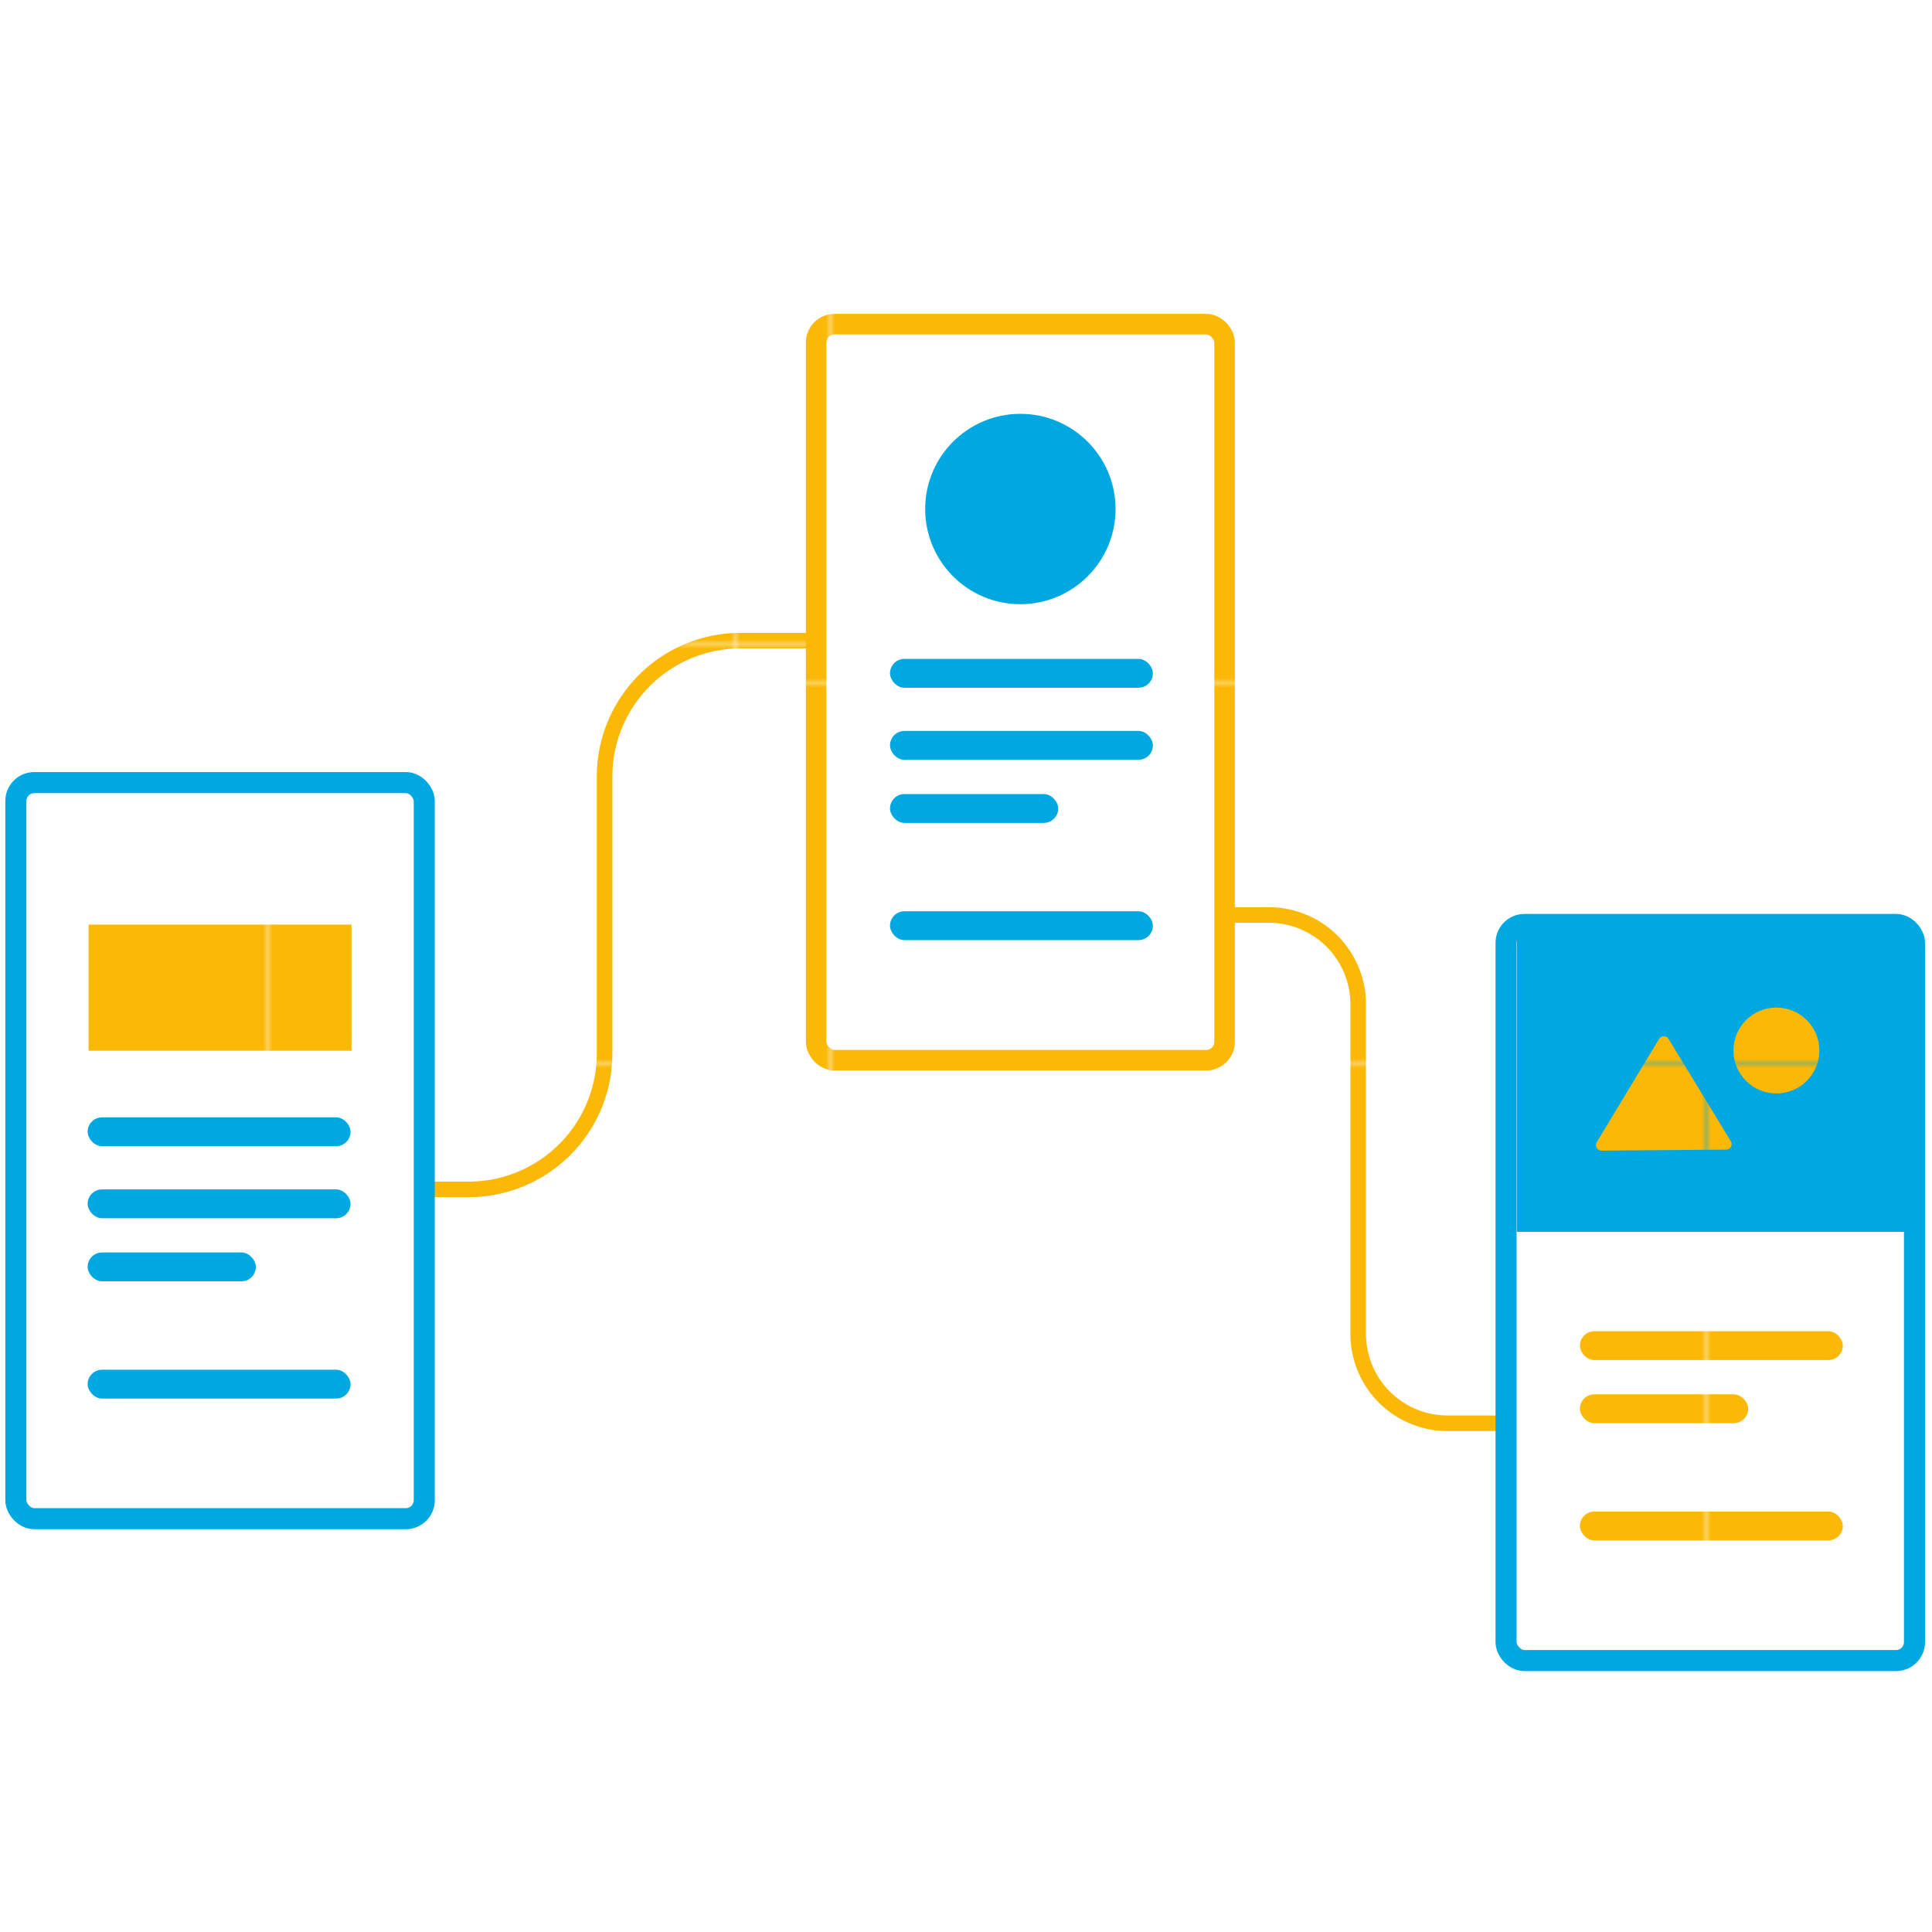 <svg id="Layer_1" data-name="Layer 1" xmlns="http://www.w3.org/2000/svg" xmlns:xlink="http://www.w3.org/1999/xlink" viewBox="0 0 300 300"><defs><style>.cls-1,.cls-8{fill:none;}.cls-2{fill:#fbb806;}.cls-3,.cls-4,.cls-7{fill:#fff;}.cls-3,.cls-4,.cls-7,.cls-8{stroke-miterlimit:10;}.cls-3,.cls-4,.cls-8{stroke-width:3.27px;}.cls-3{stroke:url(#New_Pattern_Swatch_1);}.cls-4,.cls-8{stroke:#00a8e1;}.cls-5{fill:#00a8e1;}.cls-6{fill:url(#New_Pattern_Swatch_1-5);}.cls-7{stroke-width:4.31px;stroke:url(#New_Pattern_Swatch_1-7);}.cls-9{fill:url(#New_Pattern_Swatch_1-9);}</style><pattern id="New_Pattern_Swatch_1" data-name="New Pattern Swatch 1" width="87.65" height="87.65" patternTransform="translate(49.44 35.26) scale(0.74)" patternUnits="userSpaceOnUse" viewBox="0 0 87.65 87.65"><rect class="cls-1" width="87.65" height="87.65"/><rect class="cls-2" width="87.65" height="87.65"/></pattern><pattern id="New_Pattern_Swatch_1-5" data-name="New Pattern Swatch 1" width="87.65" height="87.65" patternTransform="translate(41.94 58.92) scale(0.74)" patternUnits="userSpaceOnUse" viewBox="0 0 87.65 87.65"><rect class="cls-1" width="87.65" height="87.65"/><rect class="cls-2" width="87.65" height="87.65"/></pattern><pattern id="New_Pattern_Swatch_1-7" data-name="New Pattern Swatch 1" width="87.65" height="87.65" patternTransform="translate(64.21 41.28) scale(0.74)" patternUnits="userSpaceOnUse" viewBox="0 0 87.65 87.65"><rect class="cls-1" width="87.65" height="87.65"/><rect class="cls-2" width="87.65" height="87.65"/></pattern><pattern id="New_Pattern_Swatch_1-9" data-name="New Pattern Swatch 1" width="87.65" height="87.65" patternTransform="translate(69.96 35.26) scale(0.74)" patternUnits="userSpaceOnUse" viewBox="0 0 87.65 87.65"><rect class="cls-1" width="87.65" height="87.65"/><rect class="cls-2" width="87.65" height="87.65"/></pattern></defs><title>Artboard 1 copy 5</title><path class="cls-3" d="M65.88,184.69h6.9a21.11,21.11,0,0,0,21.1-21.11v-43A21.11,21.11,0,0,1,115,99.48h11.74"/><path class="cls-3" d="M190.15,142.08H197A13.87,13.87,0,0,1,210.9,156v51.16A13.87,13.87,0,0,0,224.77,221h9.09"/><rect class="cls-4" x="2.46" y="121.52" width="63.42" height="114.3" rx="2.86"/><rect class="cls-5" x="13.61" y="173.5" width="40.82" height="4.48" rx="2.24"/><rect class="cls-5" x="13.61" y="212.69" width="40.82" height="4.48" rx="2.24"/><rect class="cls-5" x="13.61" y="184.69" width="40.82" height="4.48" rx="2.24"/><rect class="cls-5" x="13.61" y="194.48" width="26.12" height="4.48" rx="2.24"/><rect class="cls-6" x="13.76" y="143.57" width="40.82" height="19.59"/><rect class="cls-7" x="126.73" y="50.33" width="63.42" height="114.3" rx="2.86"/><rect class="cls-5" x="138.2" y="102.31" width="40.82" height="4.48" rx="2.24"/><rect class="cls-5" x="138.2" y="141.5" width="40.82" height="4.48" rx="2.24"/><rect class="cls-5" x="138.2" y="113.5" width="40.82" height="4.48" rx="2.24"/><rect class="cls-5" x="138.2" y="123.3" width="26.12" height="4.48" rx="2.24"/><circle class="cls-5" cx="158.44" cy="79.04" r="14.78"/><rect class="cls-5" x="235.54" y="143.83" width="60.4" height="47.45"/><rect class="cls-8" x="233.86" y="143.55" width="63.42" height="114.3" rx="2.86"/><rect class="cls-9" x="245.33" y="234.71" width="40.82" height="4.48" rx="2.24"/><rect class="cls-9" x="245.33" y="206.71" width="40.82" height="4.48" rx="2.24"/><rect class="cls-9" x="245.33" y="216.51" width="26.12" height="4.48" rx="2.24"/><circle class="cls-9" cx="275.84" cy="163.12" r="6.67"/><path class="cls-9" d="M257.62,161.32l-9.68,16.05a.86.86,0,0,0,.75,1.3l19.34-.16a.85.85,0,0,0,.73-1.3l-9.67-15.89A.86.86,0,0,0,257.62,161.32Z"/></svg>